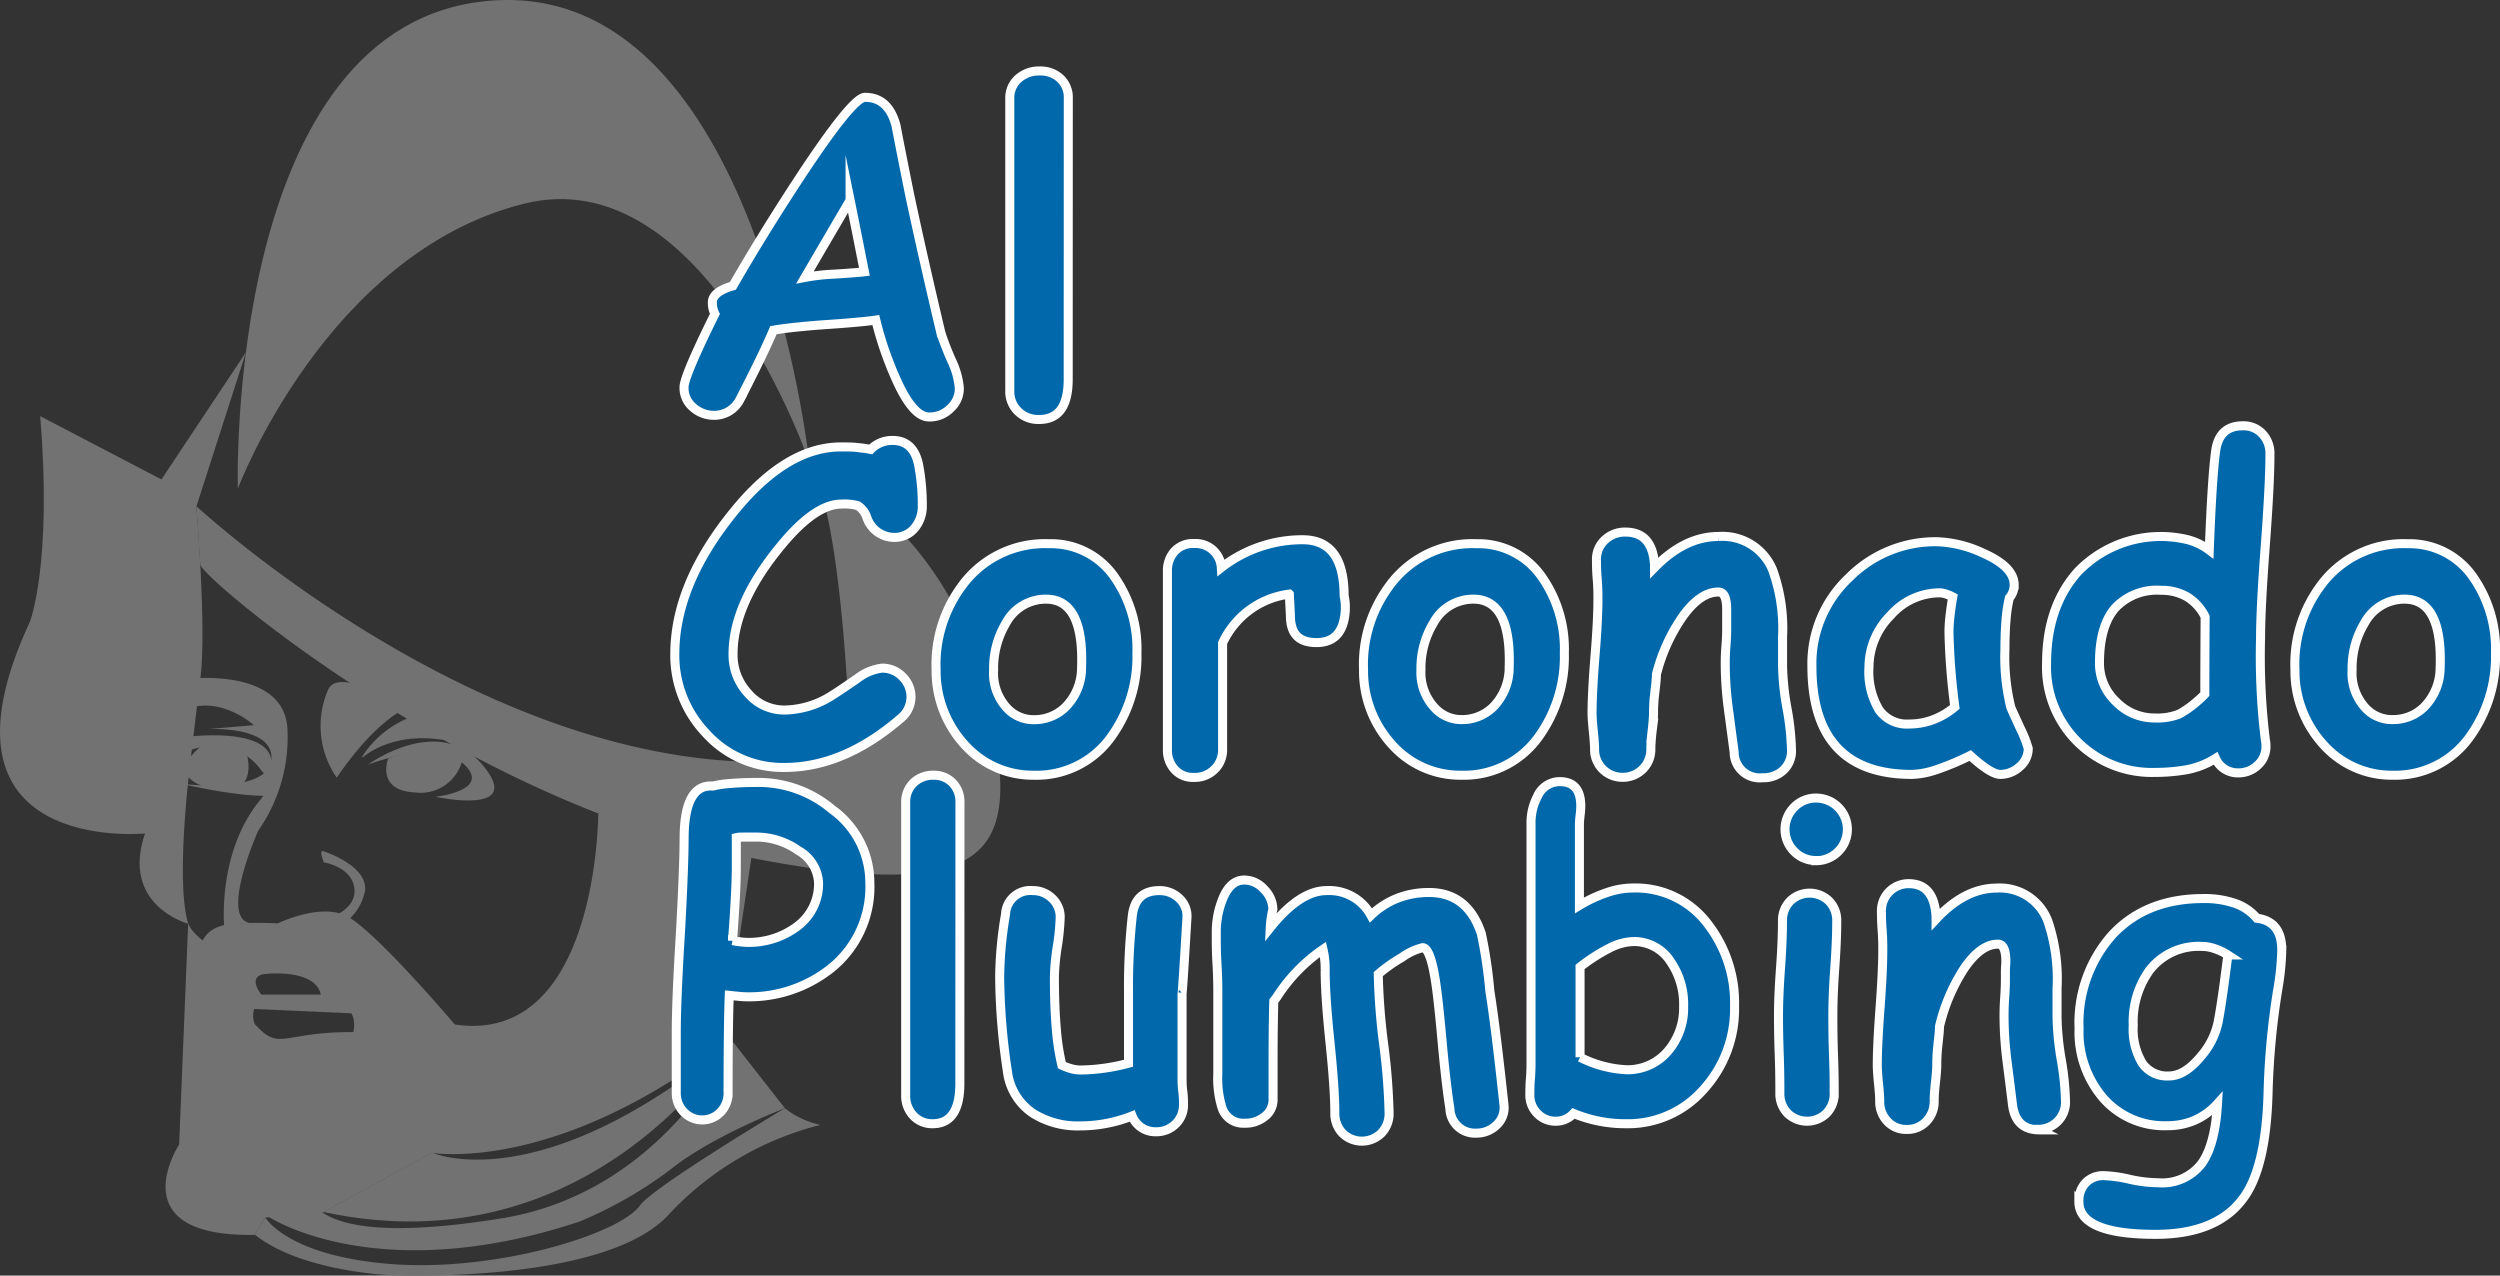 <svg xmlns="http://www.w3.org/2000/svg" viewBox="0 0 276.89 141.28"><rect x="0" y="0" width="276.89" height="141.28" fill="#333333" stroke="none"/><defs><style>.cls-1{fill:#727272;}.cls-2{fill:#0168ab;stroke:#fff;stroke-miterlimit:10;}</style></defs><g id="Layer_2" data-name="Layer 2"><g id="Layer_4" data-name="Layer 4"><g id="Layer_3" data-name="Layer 3"><path class="cls-1" d="M20.84,102.27l-1,24.5s-6.74,10.26,8.36,10l1.17-1.91,6.45-.59,12-6.59s13.5,2.37,32.31-12l3.18-21.27L66.26,90.09s0,26.12-16.25,23.32c0,0-3.33.9-11.1.9s-7.92,2.19-10.7-.9a2.67,2.67,0,0,1,.88-3.06s-1.91-2.2.29-2.49-7.11-2.08-8.54-5.59"/><path class="cls-1" d="M38.47,115.92s3-4.54-2.93-5.57c0,0,.14-2.93-6.16-2.49l-7.09-3.08s.12-2.43,4.13-2.51a41.39,41.39,0,0,1,4.35,0s4.72-2.32,7.67-.79,11.19,11,13.61,14S38.47,115.92,38.47,115.92Z"/><path class="cls-1" d="M24.84,102.74S24,94.51,28.77,88.66s-2.35-10.9-6.48-10.49-1.23-3-1.23-3,10.55-1.22,10.78,5.67A18,18,0,0,1,28.6,92s-4.23,9.45-1,10.22C28.12,102.38,24.87,102.16,24.84,102.74Z"/><path class="cls-1" d="M35.88,94.3s4.87,1.56,4.55,4.35a5.75,5.75,0,0,1-3.14,4.09l-1.41-.91s3.56-.8,3.38-3.31-3.38-3-3.38-3S35.21,94,35.88,94.3Z"/><polygon class="cls-1" points="38.01 110.16 26.99 110.16 27.63 111.73 40.75 112.31 38.01 110.16"/><path class="cls-1" d="M37.29,86.13a10.1,10.1,0,0,1-1-9.63c1.15-3,8.61,2,8.61,2S41.68,79.71,37.29,86.13Z"/><path class="cls-1" d="M81.13,115.33s-15.37,25.34-45.3,18.91l12-6.59S59.69,133.1,81.13,115.33Z"/><path class="cls-1" d="M29.79,134.79s12,7.94,34.41.5a46,46,0,0,0,10.2-5.87c4.55-3.62,12.53-6.68,12.53-6.68l-5.8-7.41S73.62,132,55.56,134.94c-16,2.58-19.57-.09-20.9-1.57S29.79,134.79,29.79,134.79Z"/><path class="cls-1" d="M86.93,122.74a9.58,9.58,0,0,0,3.94,1.85,34.44,34.44,0,0,0-16.74,9.86c-7,7.84-30.83,6.79-30.83,6.79s-9.92-.37-15.09-4.5l1.17-1.91S31.77,139.1,43.3,140s25.26-3.26,27.58-6.49C72.36,131.44,86.93,122.74,86.93,122.74Z"/></g><g id="Layer_5" data-name="Layer 5"><path class="cls-1" d="M40.75,84.69s7.8-5.75,12.67,0-5.19,3.56-5.19,3.56,6.29-.68,3.16-3.61S40.75,84.69,40.75,84.69Z"/><path class="cls-1" d="M51.2,84.21A4.75,4.75,0,0,1,46,87.77C41.57,87.58,43,84,43,84S48.36,82.1,51.2,84.21Z"/><path class="cls-1" d="M40.22,83.85s2.82-2.59,8.11-2,.52-1,.52-1l-3.33-1.44a11.12,11.12,0,0,0-5.45,4.46"/></g><g id="Layer_6" data-name="Layer 6"><path class="cls-1" d="M29.46,80.2l-6.41.55s6.63-.36,7,2.85c.45,4.54-9.93,3.21-9.93,3.21s6.24,1.49,9.63,1.31c0,0,1.61-4.05,1.37-5.65A3.16,3.16,0,0,0,29.46,80.2Z"/><path class="cls-1" d="M29,85.42S26.38,81,20.61,83.24V81.62s8.53-1.15,9.4,2.32S29,85.42,29,85.42Z"/><path class="cls-1" d="M27.25,83.21s.81,2.34-.35,3.63c0,0-4.47,1.5-6.29-1.09-.8-1.13,1.68-3.13,1.68-3.13S23,81.38,27.25,83.21Z"/></g><g id="Layer_2-2" data-name="Layer 2"><path class="cls-1" d="M26.34,54.12S24.84,2.34,54.4.07,89.64,51.23,89.64,51.23,78.17,17.5,58,22.57C36.15,28.05,26.34,54.12,26.34,54.12Z"/><path class="cls-1" d="M27.25,39l-5.5,17.1s1.14,13.43.46,18.89-.92,7.74-.92,7.74-2,14.35-.45,19.58c0,0-7.51-2-4.78-10,0,0-24.82,2.5-12.75-23.45,0,0,2.5-6.38,1.14-22.77L17.88,53.1Z"/><path class="cls-1" d="M21.75,56.06s37.1,34.42,72.44,27.38c0,0-.69-26.06-4.55-32.21A37.85,37.85,0,0,1,109,75.84c4.3,17.86,2.87,25-27.29,18.88S22.27,64,22.18,62.51,21.75,56.06,21.75,56.06Z"/></g></g><g id="Layer_7" data-name="Layer 7"><path class="cls-2" d="M102.89,46.18c-1.23,0-2.47-1.5-3.72-4.36A38,38,0,0,1,97,35.45q-1.73.25-5.67.51-3.7.27-5.67.61-1.08,2.58-3.75,7.76A3.19,3.19,0,0,1,79.08,46a3.47,3.47,0,0,1-2.32-.88,2.81,2.81,0,0,1-1-2.24q0-1.2,3.42-8.11a2.8,2.8,0,0,1-.28-1.36c.06-.75.82-1.33,2.27-1.75q3.33-5.78,7.41-12,5.85-8.88,7.22-8.88c1.72,0,2.86,1,3.44,3.12.31,1.67.81,4.18,1.48,7.52q1.43,6.75,3.49,15.45a31.38,31.38,0,0,0,1.2,3.09,8.84,8.84,0,0,1,.84,3,2.94,2.94,0,0,1-1,2.28A3.18,3.18,0,0,1,102.89,46.18Zm-8.74-24q-1.83,3.13-5,8.55a22.46,22.46,0,0,1,3.28-.37c1.75-.11,2.85-.2,3.31-.26C95.32,28,94.81,25.39,94.15,22.14Z"/><path class="cls-2" d="M118.31,42c0,3-1.07,4.46-3.23,4.46a3.2,3.2,0,0,1-2.32-.89,3.08,3.08,0,0,1-.92-2.3V10.89a2.83,2.83,0,0,1,1-2.23,3.46,3.46,0,0,1,2.32-.8,3.21,3.21,0,0,1,2.27.83,2.86,2.86,0,0,1,.89,2.2Z"/><path class="cls-2" d="M99,59.52a3.22,3.22,0,0,1-3-2.23A2.46,2.46,0,0,0,95,56a5.69,5.69,0,0,0-1.82-.17c-1.93,0-4.15,1.53-6.68,4.6q-5.31,6.42-5.31,12a6.25,6.25,0,0,0,1.68,4.38,5.27,5.27,0,0,0,4,1.83,10,10,0,0,0,4.62-1.22c.55-.29,1.71-1.06,3.49-2.29A5.61,5.61,0,0,1,97.69,74,3.07,3.07,0,0,1,100,75a3.12,3.12,0,0,1,.9,2.2,3.09,3.09,0,0,1-1.2,2.41Q93.42,85,86.87,85a11.46,11.46,0,0,1-8.73-3.84,12.51,12.51,0,0,1-3.4-8.72q0-7.85,6.73-16,5.73-6.95,11.69-6.94c.68,0,1.29,0,1.83.07a12.38,12.38,0,0,1,1.44.21,3.32,3.32,0,0,1,2.43-1c1.56,0,2.53.92,2.89,2.75a23.75,23.75,0,0,1,.4,4.59,3.69,3.69,0,0,1-.67,2.13A2.88,2.88,0,0,1,99,59.52Z"/><path class="cls-2" d="M114.5,85.86a10.1,10.1,0,0,1-7.3-3,12.11,12.11,0,0,1-3.52-8.7A14.56,14.56,0,0,1,106.46,65a11.35,11.35,0,0,1,9.72-4.78,8.54,8.54,0,0,1,7.3,3.75,13.86,13.86,0,0,1,2.44,8.36,15.13,15.13,0,0,1-2.85,9.28A10.14,10.14,0,0,1,114.5,85.86Zm1.38-19.5A5,5,0,0,0,111.42,69a9.75,9.75,0,0,0-1.37,5.2,5.69,5.69,0,0,0,1.56,4.31,4,4,0,0,0,2.89,1.2A4.91,4.91,0,0,0,118,78.32a6.16,6.16,0,0,0,1.79-4.39Q120.06,66.39,115.88,66.36Z"/><path class="cls-2" d="M149,67.58c-.13,2.39-1.2,3.59-3.19,3.59s-2.89-1-2.89-3l-.12-2.37a9.45,9.45,0,0,0-7.39,5.42l0,11.79a3,3,0,0,1-.9,2.21,3.07,3.07,0,0,1-2.27.88,2.69,2.69,0,0,1-2.2-.94,3.15,3.15,0,0,1-.74-2.15V67.6c0-.48,0-1.2,0-2.16s0-1.69,0-2.17a3.2,3.2,0,0,1,.77-2.19,2.76,2.76,0,0,1,2.2-.88,2.84,2.84,0,0,1,3,2.67,14.56,14.56,0,0,1,9-3.09c3.07,0,4.6,2.07,4.6,6.23C149.05,66.81,149,67.33,149,67.58Z"/><path class="cls-2" d="M161.84,85.86a10.1,10.1,0,0,1-7.3-3,12.11,12.11,0,0,1-3.52-8.7A14.56,14.56,0,0,1,153.8,65a11.35,11.35,0,0,1,9.72-4.78,8.56,8.56,0,0,1,7.3,3.75,13.92,13.92,0,0,1,2.44,8.36,15.13,15.13,0,0,1-2.85,9.28A10.15,10.15,0,0,1,161.84,85.86Zm1.38-19.5A5,5,0,0,0,158.76,69a9.66,9.66,0,0,0-1.38,5.2A5.7,5.7,0,0,0,159,78.5a4,4,0,0,0,2.89,1.2,4.91,4.91,0,0,0,3.47-1.38,6.2,6.2,0,0,0,1.79-4.39Q167.4,66.39,163.22,66.36Z"/><path class="cls-2" d="M195.21,86.14a2.83,2.83,0,0,1-3.14-2.83c-.22-1.61-.43-3.23-.65-4.85a38.5,38.5,0,0,1-.34-4.86c0-.4,0-1.1.08-2.08s.08-1.68.08-2.09c0-.11,0-.38,0-.83s0-.81,0-1.09c0-1.3-.3-1.94-.92-1.94-1.31,0-2.59.86-3.86,2.58a19.6,19.6,0,0,0-3,6.54c0,.53-.09,1.23-.19,2.11a17.1,17.1,0,0,0-.13,2.12c0,.44-.05,1.12-.15,2a20.22,20.22,0,0,0-.15,2,3.07,3.07,0,0,1-.9,2.27,3.13,3.13,0,0,1-2.29.9A3.06,3.06,0,0,1,176.61,83c0-.44-.05-1.11-.14-2s-.14-1.57-.14-2q0-2.29.33-6.37t.32-6.38c0-.47,0-1.19-.08-2.13s-.08-1.65-.08-2.11a2.88,2.88,0,0,1,.93-2.21,3.21,3.21,0,0,1,2.28-.87c2,0,3.08,1.22,3.22,3.68l0,.25c2.24-2.29,4.59-3.44,7.08-3.44a6,6,0,0,1,6,3.7,19.09,19.09,0,0,1,1.1,7.43v1.67c0,.71,0,1.22,0,1.52a28.88,28.88,0,0,0,.49,4.71,29,29,0,0,1,.5,4.69,2.89,2.89,0,0,1-.92,2.18A3.21,3.21,0,0,1,195.21,86.14Z"/><path class="cls-2" d="M221.56,85.77c-.71,0-1.82-.7-3.35-2.09a29.62,29.62,0,0,1-3.72,1.56,9.19,9.19,0,0,1-2.74.53q-5.53,0-8.3-3t-2.77-9A13.05,13.05,0,0,1,204.77,64a13.46,13.46,0,0,1,9.78-4,13,13,0,0,1,5.06,1.25q3.46,1.52,3.47,3.51a2.2,2.2,0,0,1-.53,1.46,15.78,15.78,0,0,0-.36,2.33c-.08.94-.13,2-.13,3.29a23.39,23.39,0,0,0,.62,6.38c0,.14.4.94,1.06,2.41a12.55,12.55,0,0,1,.9,2.27,2.61,2.61,0,0,1-.93,2A3.18,3.18,0,0,1,221.56,85.77ZM215.86,70a16.2,16.2,0,0,1,.11-1.72c.07-.65.17-1.38.31-2.17a4.64,4.64,0,0,0-.82-.34,2.26,2.26,0,0,0-.61-.11,7.25,7.25,0,0,0-5.46,2.5A8.15,8.15,0,0,0,207,73.89a8.25,8.25,0,0,0,1.11,4.72,3.75,3.75,0,0,0,3.3,1.58,7.6,7.6,0,0,0,2.7-.48,8.22,8.22,0,0,0,2.4-1.42A74.74,74.74,0,0,1,215.86,70Z"/><path class="cls-2" d="M244.69,60.93q.3-8,.71-11c.26-1.85,1.26-2.77,3-2.77a2.82,2.82,0,0,1,2.18.9,3.14,3.14,0,0,1,.83,2.2c0,2.29-.18,5.7-.52,10.23s-.52,7.93-.52,10.22a75.5,75.5,0,0,0,.53,11.22,3.51,3.51,0,0,1,.07.69,2.79,2.79,0,0,1-.92,2.14,3.06,3.06,0,0,1-2.14.84A2.69,2.69,0,0,1,245.38,84a9.25,9.25,0,0,1-3.24,1.26,20.65,20.65,0,0,1-3.47.29,11.66,11.66,0,0,1-12-12.07q0-6.31,3.49-10.19a12.75,12.75,0,0,1,12.2-3.5A6.89,6.89,0,0,1,244.69,60.93Zm-.46,7.38a5.34,5.34,0,0,0-2-2.21,5.62,5.62,0,0,0-2.9-.72,6.32,6.32,0,0,0-5.1,2q-1.69,2-1.7,6a5.84,5.84,0,0,0,1.84,4.34,5.91,5.91,0,0,0,4.27,1.8,6.71,6.71,0,0,0,2.69-.42,11.36,11.36,0,0,0,2.11-1.5,10.18,10.18,0,0,0,.76-.72Q244.19,75.77,244.23,68.31Z"/><path class="cls-2" d="M265,85.86a10.1,10.1,0,0,1-7.3-3,12.11,12.11,0,0,1-3.52-8.7A14.56,14.56,0,0,1,256.93,65a11.35,11.35,0,0,1,9.72-4.78,8.56,8.56,0,0,1,7.3,3.75,13.92,13.92,0,0,1,2.44,8.36,15.13,15.13,0,0,1-2.85,9.28A10.15,10.15,0,0,1,265,85.86Zm1.38-19.5A5,5,0,0,0,261.89,69a9.66,9.66,0,0,0-1.38,5.2,5.7,5.7,0,0,0,1.57,4.31A4,4,0,0,0,265,79.7a4.91,4.91,0,0,0,3.47-1.38,6.2,6.2,0,0,0,1.79-4.39Q270.53,66.39,266.35,66.36Z"/><path class="cls-2" d="M82.6,110.4c-.25,0-.86-.05-1.83-.16q-.13,3.29-.13,10.78a3,3,0,0,1-.81,2.13,2.82,2.82,0,0,1-4.11,0A3,3,0,0,1,74.9,121v-6.54q0-3.63.44-10.76c.27-4.83.42-8.43.43-10.8,0-4.07,1.08-6,3.19-5.84A11.05,11.05,0,0,1,81,86.77c.87-.08,1.93-.11,3.18-.11a12.64,12.64,0,0,1,8,3,10,10,0,0,1,4.16,8.11A11.54,11.54,0,0,1,92,107.28,14.57,14.57,0,0,1,82.6,110.4Zm1.09-17.69H82.46c-.36,0-.66,0-.91.06,0,.73,0,1.83,0,3.3q0,2.61-.42,8.11a10.71,10.71,0,0,0,1.49.19,8.93,8.93,0,0,0,5.64-1.74,5.86,5.86,0,0,0,2.4-4.89,4.35,4.35,0,0,0-2.24-3.54A8.09,8.09,0,0,0,83.69,92.71Z"/><path class="cls-2" d="M106.31,120q0,4.45-3,4.46a2.84,2.84,0,0,1-2.15-.89,3.19,3.19,0,0,1-.85-2.3V88.89a2.93,2.93,0,0,1,.91-2.23,3.09,3.09,0,0,1,2.16-.8,2.86,2.86,0,0,1,2.11.83,3,3,0,0,1,.83,2.2Z"/><path class="cls-2" d="M130.92,109.93c0,1,0,2.63,0,4.74s0,3.68,0,4.73c0,.33,0,.82.08,1.47s.08,1.13.08,1.46a2.89,2.89,0,0,1-.89,2.17,3,3,0,0,1-2.16.85,2.75,2.75,0,0,1-2.64-1.75,15.7,15.7,0,0,1-5.78,1.1,9.27,9.27,0,0,1-5.21-1.4,6.52,6.52,0,0,1-2.83-4.69,72.36,72.36,0,0,1-.85-10.42,43,43,0,0,1,.65-6.92,2.74,2.74,0,0,1,3-2.63,3,3,0,0,1,2.15.85,2.82,2.82,0,0,1,.9,2.15,25.48,25.48,0,0,1-.32,3.21,25.61,25.61,0,0,0-.32,3.33q0,3.28.21,5.73a26.14,26.14,0,0,0,.62,4.07,6.57,6.57,0,0,0,1.06.39,3.87,3.87,0,0,0,1,.14,21.38,21.38,0,0,0,5.32-.75c0-1.2,0-2.57,0-4.1,0-1.83,0-3.14,0-3.94a70.48,70.48,0,0,1,.42-8.29c.22-1.86,1.2-2.79,3-2.79a3.11,3.11,0,0,1,2.2.86,2.67,2.67,0,0,1,.85,2.18Q130.93,110.62,130.92,109.93Z"/><path class="cls-2" d="M140.69,102.74c2.19-2.74,4.27-4.1,6.23-4.1a5.25,5.25,0,0,1,4.92,2.74,8.92,8.92,0,0,1,2.95-1.9,9.49,9.49,0,0,1,3.49-.63c2.84,0,4.78,1.52,5.79,4.57a52.47,52.47,0,0,1,.94,6.35q.62,3.8,1.57,12.66a2.62,2.62,0,0,1-.85,2.2,3.14,3.14,0,0,1-2.2.87,2.77,2.77,0,0,1-2.94-2.68q-.39-2.41-.81-6.82-.43-4.83-.72-6.84-.59-4.2-1.5-4.2a6.72,6.72,0,0,0-2.29,1.08,17,17,0,0,0-2.62,1.85,71.69,71.69,0,0,0,.59,7.69,70.69,70.69,0,0,1,.61,7.69,3.1,3.1,0,0,1-.85,2.23,3.07,3.07,0,0,1-4.32,0,3.14,3.14,0,0,1-.84-2.23q0-2.67-.54-7.86c-.36-3.47-.53-6.09-.53-7.87a9.56,9.56,0,0,0-.24-2.39,18.42,18.42,0,0,0-5.08,5.23c-.07.11-.2.27-.37.49C141,114,141,116.5,141,118.3c0,.44,0,1,0,1.77s0,1.29,0,1.65a2.34,2.34,0,0,1-1,2,3.35,3.35,0,0,1-2.15.68,2.46,2.46,0,0,1-2.51-1.73,10.91,10.91,0,0,1-.46-3.73v-8.72c0-.78,0-1.92-.09-3.43s-.08-2.65-.08-3.43a9.75,9.75,0,0,1,.7-3.78c.56-1.4,1.36-2.11,2.39-2.11a2.92,2.92,0,0,1,2.18,1,3.21,3.21,0,0,1,1,2.24A10.75,10.75,0,0,0,140.69,102.74Z"/><path class="cls-2" d="M180.07,124.46a15,15,0,0,1-5.79-1.14,2.62,2.62,0,0,1-2,.86,2.74,2.74,0,0,1-2-.84,2.87,2.87,0,0,1-.84-2.11c0-.38,0-1,.06-1.72s.07-1.35.07-1.73V91.23a6.21,6.21,0,0,1,.7-3,2.7,2.7,0,0,1,2.48-1.66c1.56,0,2.33.9,2.33,2.71a9.49,9.49,0,0,1-.07,1c-.05.44-.08.77-.08,1v9a15.45,15.45,0,0,1,3.1-1.44,8.94,8.94,0,0,1,2.85-.49,10,10,0,0,1,8.28,4,14.24,14.24,0,0,1,2.95,9.1,13.2,13.2,0,0,1-3.43,9.21A11.13,11.13,0,0,1,180.07,124.46Zm.83-20.18a6.22,6.22,0,0,0-2.61.71A19.62,19.62,0,0,0,175,107.1q0,2.22,0,10a12.65,12.65,0,0,0,5.12,1.38,5.85,5.85,0,0,0,4.56-2,7.32,7.32,0,0,0,1.79-5,8.31,8.31,0,0,0-1.46-5A4.8,4.8,0,0,0,180.9,104.28Z"/><path class="cls-2" d="M203,112.49c0,.89,0,2.32.07,4.29s.08,3.4.08,4.29a3.1,3.1,0,0,1-.85,2.23,3.09,3.09,0,0,1-4.32,0,3.1,3.1,0,0,1-.85-2.23c0-.89,0-2.32-.07-4.29s-.08-3.4-.08-4.29c0-1.39.07-3.14.22-5.23s.22-3.83.22-5.23a3.05,3.05,0,0,1,.85-2.23,3.08,3.08,0,0,1,4.31,0,3.05,3.05,0,0,1,.85,2.23c0,1.4-.07,3.14-.22,5.23S203,111.1,203,112.49Zm-1.86-17.18a3.36,3.36,0,0,1-2.42-1,3.48,3.48,0,0,1,0-4.92,3.36,3.36,0,0,1,2.42-1,3.47,3.47,0,0,1,0,6.94Z"/><path class="cls-2" d="M225.89,125.14c-1.79,0-2.78-.94-3-2.83-.2-1.61-.4-3.23-.61-4.85a40.25,40.25,0,0,1-.32-4.86c0-.4,0-1.1.07-2.08s.08-1.68.08-2.09c0-.11,0-.38,0-.83s.05-.81.05-1.09c0-1.3-.29-1.94-.88-1.94q-1.86,0-3.66,2.58a20.15,20.15,0,0,0-2.81,6.54c0,.53-.09,1.23-.18,2.11a19.24,19.24,0,0,0-.12,2.12c0,.44-.05,1.12-.15,2s-.14,1.58-.14,2a3.12,3.12,0,0,1-.86,2.27,2.86,2.86,0,0,1-2.17.9,2.81,2.81,0,0,1-2.15-.89,3.14,3.14,0,0,1-.85-2.26c0-.44-.05-1.11-.14-2s-.13-1.57-.13-2c0-1.53.11-3.65.31-6.37s.3-4.85.3-6.38c0-.47,0-1.19-.07-2.13s-.08-1.65-.08-2.11a3,3,0,0,1,3-3.08c1.91,0,2.92,1.22,3.05,3.68l0,.25q3.18-3.43,6.71-3.44a5.68,5.68,0,0,1,5.69,3.7,20.05,20.05,0,0,1,1,7.43v1.67c0,.71,0,1.22,0,1.52a30.88,30.88,0,0,0,.47,4.71,30.78,30.78,0,0,1,.47,4.69,3,3,0,0,1-3,3Z"/><path class="cls-2" d="M252.29,109.51a84.9,84.9,0,0,0-1.09,11.63q-.22,7.56-2.36,11-2.85,4.58-10.11,4.57-8.47,0-8.48-3.61A2.89,2.89,0,0,1,231,131a2.66,2.66,0,0,1,2-.79,14.63,14.63,0,0,1,2.81.39,15.18,15.18,0,0,0,3.25.4,5.52,5.52,0,0,0,4.79-2.13q1.49-2.09,1.75-6.63a7.47,7.47,0,0,1-2.51,1.83,7.65,7.65,0,0,1-3.05.61,9,9,0,0,1-7.05-3,11.21,11.21,0,0,1-2.72-7.77,14.64,14.64,0,0,1,3.62-10.31q3.75-4.08,10.14-4.08a10.36,10.36,0,0,1,3.53.54,5.51,5.51,0,0,1,2.4,1.64c1.84.23,2.76,1.41,2.76,3.52A28.74,28.74,0,0,1,252.29,109.51Zm-8.46-4.69a6.86,6.86,0,0,0-5.73,2.61,9.73,9.73,0,0,0-1.83,6.14,7.29,7.29,0,0,0,1,4.19,3.34,3.34,0,0,0,2.94,1.41c1.19,0,2.39-.74,3.6-2.23a8.29,8.29,0,0,0,1.94-4.17q.41-2.25,1-7a6.26,6.26,0,0,0-1.46-.7A4.33,4.33,0,0,0,243.83,104.82Z"/></g></g></svg>